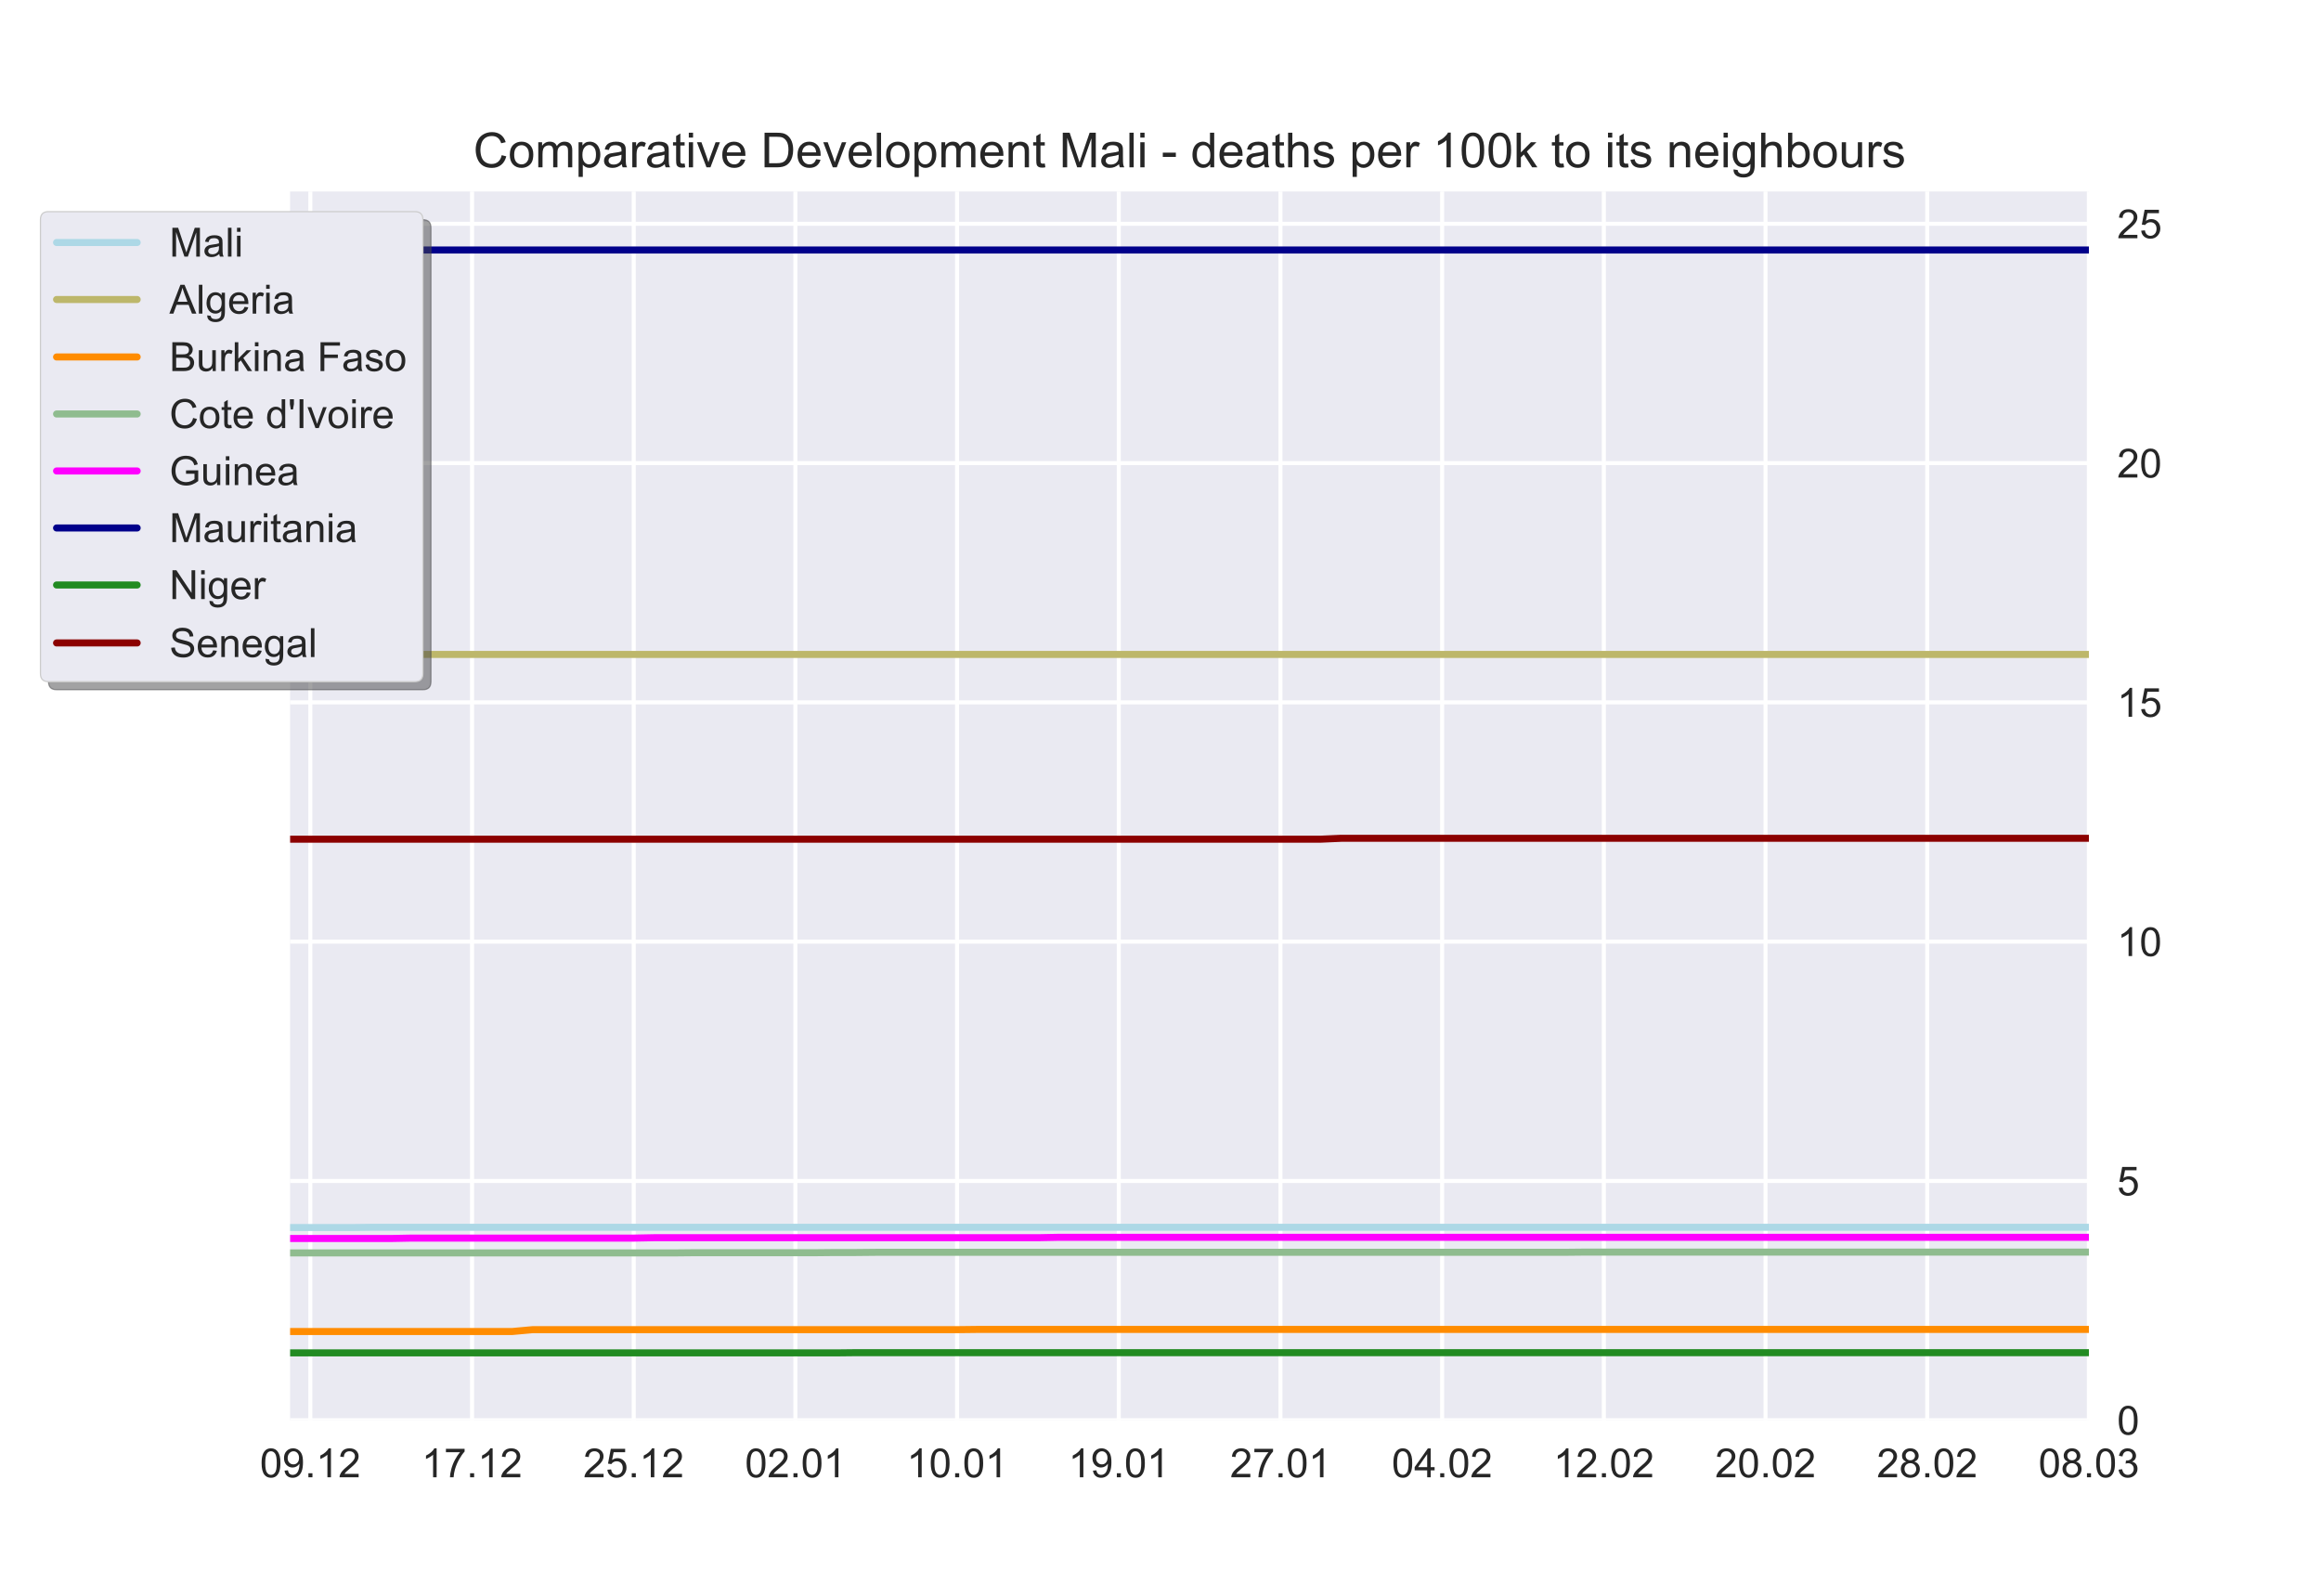 <?xml version="1.0" encoding="utf-8" standalone="no"?>
<!DOCTYPE svg PUBLIC "-//W3C//DTD SVG 1.1//EN"
  "http://www.w3.org/Graphics/SVG/1.1/DTD/svg11.dtd">
<!-- Created with matplotlib (https://matplotlib.org/) -->
<svg height="396pt" version="1.1" viewBox="0 0 576 396" width="576pt" xmlns="http://www.w3.org/2000/svg" xmlns:xlink="http://www.w3.org/1999/xlink">
 <defs>
  <style type="text/css">*{stroke-linecap:butt;stroke-linejoin:round;}</style>
 </defs>
 <g id="figure_1">
  <g id="patch_1">
   <path d="M 0 396 
L 576 396 
L 576 0 
L 0 0 
z
" style="fill:#ffffff;"/>
  </g>
  <g id="axes_1">
   <g id="patch_2">
    <path d="M 72 352.44 
L 518.4 352.44 
L 518.4 47.52 
L 72 47.52 
z
" style="fill:#eaeaf2;"/>
   </g>
   <g id="matplotlib.axis_1">
    <g id="xtick_1">
     <g id="line2d_1">
      <path clip-path="url(#p9806a39ad0)" d="M 77.016 352.44 
L 77.016 47.52 
" style="fill:none;stroke:#ffffff;stroke-linecap:round;"/>
     </g>
     <g id="line2d_2"/>
     <g id="text_1">
      <!-- 09.12 -->
      <g style="fill:#262626;" transform="translate(64.505 366.598)scale(0.1 -0.1)">
       <defs>
        <path d="M 4.156 35.297 
Q 4.156 48 6.766 55.734 
Q 9.375 63.484 14.516 67.672 
Q 19.672 71.875 27.484 71.875 
Q 33.25 71.875 37.594 69.547 
Q 41.938 67.234 44.766 62.859 
Q 47.609 58.5 49.219 52.219 
Q 50.828 45.953 50.828 35.297 
Q 50.828 22.703 48.234 14.969 
Q 45.656 7.234 40.5 3 
Q 35.359 -1.219 27.484 -1.219 
Q 17.141 -1.219 11.234 6.203 
Q 4.156 15.141 4.156 35.297 
z
M 13.188 35.297 
Q 13.188 17.672 17.312 11.828 
Q 21.438 6 27.484 6 
Q 33.547 6 37.672 11.859 
Q 41.797 17.719 41.797 35.297 
Q 41.797 52.984 37.672 58.781 
Q 33.547 64.594 27.391 64.594 
Q 21.344 64.594 17.719 59.469 
Q 13.188 52.938 13.188 35.297 
z
" id="ArialMT-48"/>
        <path d="M 5.469 16.547 
L 13.922 17.328 
Q 14.984 11.375 18.016 8.688 
Q 21.047 6 25.781 6 
Q 29.828 6 32.875 7.859 
Q 35.938 9.719 37.891 12.812 
Q 39.844 15.922 41.156 21.188 
Q 42.484 26.469 42.484 31.938 
Q 42.484 32.516 42.438 33.688 
Q 39.797 29.5 35.234 26.875 
Q 30.672 24.266 25.344 24.266 
Q 16.453 24.266 10.297 30.703 
Q 4.156 37.156 4.156 47.703 
Q 4.156 58.594 10.578 65.234 
Q 17 71.875 26.656 71.875 
Q 33.641 71.875 39.422 68.109 
Q 45.219 64.359 48.219 57.391 
Q 51.219 50.438 51.219 37.25 
Q 51.219 23.531 48.234 15.406 
Q 45.266 7.281 39.375 3.031 
Q 33.5 -1.219 25.594 -1.219 
Q 17.188 -1.219 11.859 3.438 
Q 6.547 8.109 5.469 16.547 
z
M 41.453 48.141 
Q 41.453 55.719 37.422 60.156 
Q 33.406 64.594 27.734 64.594 
Q 21.875 64.594 17.531 59.812 
Q 13.188 55.031 13.188 47.406 
Q 13.188 40.578 17.312 36.297 
Q 21.438 32.031 27.484 32.031 
Q 33.594 32.031 37.516 36.297 
Q 41.453 40.578 41.453 48.141 
z
" id="ArialMT-57"/>
        <path d="M 9.078 0 
L 9.078 10.016 
L 19.094 10.016 
L 19.094 0 
z
" id="ArialMT-46"/>
        <path d="M 37.25 0 
L 28.469 0 
L 28.469 56 
Q 25.297 52.984 20.141 49.953 
Q 14.984 46.922 10.891 45.406 
L 10.891 53.906 
Q 18.266 57.375 23.781 62.297 
Q 29.297 67.234 31.594 71.875 
L 37.25 71.875 
z
" id="ArialMT-49"/>
        <path d="M 50.344 8.453 
L 50.344 0 
L 3.031 0 
Q 2.938 3.172 4.047 6.109 
Q 5.859 10.938 9.828 15.625 
Q 13.812 20.312 21.344 26.469 
Q 33.016 36.031 37.109 41.625 
Q 41.219 47.219 41.219 52.203 
Q 41.219 57.422 37.469 61 
Q 33.734 64.594 27.734 64.594 
Q 21.391 64.594 17.578 60.781 
Q 13.766 56.984 13.719 50.25 
L 4.688 51.172 
Q 5.609 61.281 11.656 66.578 
Q 17.719 71.875 27.938 71.875 
Q 38.234 71.875 44.234 66.156 
Q 50.25 60.453 50.25 52 
Q 50.25 47.703 48.484 43.547 
Q 46.734 39.406 42.656 34.812 
Q 38.578 30.219 29.109 22.219 
Q 21.188 15.578 18.938 13.203 
Q 16.703 10.844 15.234 8.453 
z
" id="ArialMT-50"/>
       </defs>
       <use xlink:href="#ArialMT-48"/>
       <use x="55.615" xlink:href="#ArialMT-57"/>
       <use x="111.23" xlink:href="#ArialMT-46"/>
       <use x="139.014" xlink:href="#ArialMT-49"/>
       <use x="194.629" xlink:href="#ArialMT-50"/>
      </g>
     </g>
    </g>
    <g id="xtick_2">
     <g id="line2d_3">
      <path clip-path="url(#p9806a39ad0)" d="M 117.142 352.44 
L 117.142 47.52 
" style="fill:none;stroke:#ffffff;stroke-linecap:round;"/>
     </g>
     <g id="line2d_4"/>
     <g id="text_2">
      <!-- 17.12 -->
      <g style="fill:#262626;" transform="translate(104.631 366.598)scale(0.1 -0.1)">
       <defs>
        <path d="M 4.734 62.203 
L 4.734 70.656 
L 51.078 70.656 
L 51.078 63.812 
Q 44.234 56.547 37.516 44.484 
Q 30.812 32.422 27.156 19.672 
Q 24.516 10.688 23.781 0 
L 14.75 0 
Q 14.891 8.453 18.062 20.406 
Q 21.234 32.375 27.172 43.484 
Q 33.109 54.594 39.797 62.203 
z
" id="ArialMT-55"/>
       </defs>
       <use xlink:href="#ArialMT-49"/>
       <use x="55.615" xlink:href="#ArialMT-55"/>
       <use x="111.23" xlink:href="#ArialMT-46"/>
       <use x="139.014" xlink:href="#ArialMT-49"/>
       <use x="194.629" xlink:href="#ArialMT-50"/>
      </g>
     </g>
    </g>
    <g id="xtick_3">
     <g id="line2d_5">
      <path clip-path="url(#p9806a39ad0)" d="M 157.267 352.44 
L 157.267 47.52 
" style="fill:none;stroke:#ffffff;stroke-linecap:round;"/>
     </g>
     <g id="line2d_6"/>
     <g id="text_3">
      <!-- 25.12 -->
      <g style="fill:#262626;" transform="translate(144.756 366.598)scale(0.1 -0.1)">
       <defs>
        <path d="M 4.156 18.75 
L 13.375 19.531 
Q 14.406 12.797 18.141 9.391 
Q 21.875 6 27.156 6 
Q 33.5 6 37.891 10.781 
Q 42.281 15.578 42.281 23.484 
Q 42.281 31 38.062 35.344 
Q 33.844 39.703 27 39.703 
Q 22.75 39.703 19.328 37.766 
Q 15.922 35.844 13.969 32.766 
L 5.719 33.844 
L 12.641 70.609 
L 48.25 70.609 
L 48.25 62.203 
L 19.672 62.203 
L 15.828 42.969 
Q 22.266 47.469 29.344 47.469 
Q 38.719 47.469 45.156 40.969 
Q 51.609 34.469 51.609 24.266 
Q 51.609 14.547 45.953 7.469 
Q 39.062 -1.219 27.156 -1.219 
Q 17.391 -1.219 11.203 4.25 
Q 5.031 9.719 4.156 18.75 
z
" id="ArialMT-53"/>
       </defs>
       <use xlink:href="#ArialMT-50"/>
       <use x="55.615" xlink:href="#ArialMT-53"/>
       <use x="111.23" xlink:href="#ArialMT-46"/>
       <use x="139.014" xlink:href="#ArialMT-49"/>
       <use x="194.629" xlink:href="#ArialMT-50"/>
      </g>
     </g>
    </g>
    <g id="xtick_4">
     <g id="line2d_7">
      <path clip-path="url(#p9806a39ad0)" d="M 197.393 352.44 
L 197.393 47.52 
" style="fill:none;stroke:#ffffff;stroke-linecap:round;"/>
     </g>
     <g id="line2d_8"/>
     <g id="text_4">
      <!-- 02.01 -->
      <g style="fill:#262626;" transform="translate(184.882 366.598)scale(0.1 -0.1)">
       <use xlink:href="#ArialMT-48"/>
       <use x="55.615" xlink:href="#ArialMT-50"/>
       <use x="111.23" xlink:href="#ArialMT-46"/>
       <use x="139.014" xlink:href="#ArialMT-48"/>
       <use x="194.629" xlink:href="#ArialMT-49"/>
      </g>
     </g>
    </g>
    <g id="xtick_5">
     <g id="line2d_9">
      <path clip-path="url(#p9806a39ad0)" d="M 237.519 352.44 
L 237.519 47.52 
" style="fill:none;stroke:#ffffff;stroke-linecap:round;"/>
     </g>
     <g id="line2d_10"/>
     <g id="text_5">
      <!-- 10.01 -->
      <g style="fill:#262626;" transform="translate(225.008 366.598)scale(0.1 -0.1)">
       <use xlink:href="#ArialMT-49"/>
       <use x="55.615" xlink:href="#ArialMT-48"/>
       <use x="111.23" xlink:href="#ArialMT-46"/>
       <use x="139.014" xlink:href="#ArialMT-48"/>
       <use x="194.629" xlink:href="#ArialMT-49"/>
      </g>
     </g>
    </g>
    <g id="xtick_6">
     <g id="line2d_11">
      <path clip-path="url(#p9806a39ad0)" d="M 277.645 352.44 
L 277.645 47.52 
" style="fill:none;stroke:#ffffff;stroke-linecap:round;"/>
     </g>
     <g id="line2d_12"/>
     <g id="text_6">
      <!-- 19.01 -->
      <g style="fill:#262626;" transform="translate(265.134 366.598)scale(0.1 -0.1)">
       <use xlink:href="#ArialMT-49"/>
       <use x="55.615" xlink:href="#ArialMT-57"/>
       <use x="111.23" xlink:href="#ArialMT-46"/>
       <use x="139.014" xlink:href="#ArialMT-48"/>
       <use x="194.629" xlink:href="#ArialMT-49"/>
      </g>
     </g>
    </g>
    <g id="xtick_7">
     <g id="line2d_13">
      <path clip-path="url(#p9806a39ad0)" d="M 317.771 352.44 
L 317.771 47.52 
" style="fill:none;stroke:#ffffff;stroke-linecap:round;"/>
     </g>
     <g id="line2d_14"/>
     <g id="text_7">
      <!-- 27.01 -->
      <g style="fill:#262626;" transform="translate(305.26 366.598)scale(0.1 -0.1)">
       <use xlink:href="#ArialMT-50"/>
       <use x="55.615" xlink:href="#ArialMT-55"/>
       <use x="111.23" xlink:href="#ArialMT-46"/>
       <use x="139.014" xlink:href="#ArialMT-48"/>
       <use x="194.629" xlink:href="#ArialMT-49"/>
      </g>
     </g>
    </g>
    <g id="xtick_8">
     <g id="line2d_15">
      <path clip-path="url(#p9806a39ad0)" d="M 357.897 352.44 
L 357.897 47.52 
" style="fill:none;stroke:#ffffff;stroke-linecap:round;"/>
     </g>
     <g id="line2d_16"/>
     <g id="text_8">
      <!-- 04.02 -->
      <g style="fill:#262626;" transform="translate(345.386 366.598)scale(0.1 -0.1)">
       <defs>
        <path d="M 32.328 0 
L 32.328 17.141 
L 1.266 17.141 
L 1.266 25.203 
L 33.938 71.578 
L 41.109 71.578 
L 41.109 25.203 
L 50.781 25.203 
L 50.781 17.141 
L 41.109 17.141 
L 41.109 0 
z
M 32.328 25.203 
L 32.328 57.469 
L 9.906 25.203 
z
" id="ArialMT-52"/>
       </defs>
       <use xlink:href="#ArialMT-48"/>
       <use x="55.615" xlink:href="#ArialMT-52"/>
       <use x="111.23" xlink:href="#ArialMT-46"/>
       <use x="139.014" xlink:href="#ArialMT-48"/>
       <use x="194.629" xlink:href="#ArialMT-50"/>
      </g>
     </g>
    </g>
    <g id="xtick_9">
     <g id="line2d_17">
      <path clip-path="url(#p9806a39ad0)" d="M 398.022 352.44 
L 398.022 47.52 
" style="fill:none;stroke:#ffffff;stroke-linecap:round;"/>
     </g>
     <g id="line2d_18"/>
     <g id="text_9">
      <!-- 12.02 -->
      <g style="fill:#262626;" transform="translate(385.512 366.598)scale(0.1 -0.1)">
       <use xlink:href="#ArialMT-49"/>
       <use x="55.615" xlink:href="#ArialMT-50"/>
       <use x="111.23" xlink:href="#ArialMT-46"/>
       <use x="139.014" xlink:href="#ArialMT-48"/>
       <use x="194.629" xlink:href="#ArialMT-50"/>
      </g>
     </g>
    </g>
    <g id="xtick_10">
     <g id="line2d_19">
      <path clip-path="url(#p9806a39ad0)" d="M 438.148 352.44 
L 438.148 47.52 
" style="fill:none;stroke:#ffffff;stroke-linecap:round;"/>
     </g>
     <g id="line2d_20"/>
     <g id="text_10">
      <!-- 20.02 -->
      <g style="fill:#262626;" transform="translate(425.637 366.598)scale(0.1 -0.1)">
       <use xlink:href="#ArialMT-50"/>
       <use x="55.615" xlink:href="#ArialMT-48"/>
       <use x="111.23" xlink:href="#ArialMT-46"/>
       <use x="139.014" xlink:href="#ArialMT-48"/>
       <use x="194.629" xlink:href="#ArialMT-50"/>
      </g>
     </g>
    </g>
    <g id="xtick_11">
     <g id="line2d_21">
      <path clip-path="url(#p9806a39ad0)" d="M 478.274 352.44 
L 478.274 47.52 
" style="fill:none;stroke:#ffffff;stroke-linecap:round;"/>
     </g>
     <g id="line2d_22"/>
     <g id="text_11">
      <!-- 28.02 -->
      <g style="fill:#262626;" transform="translate(465.763 366.598)scale(0.1 -0.1)">
       <defs>
        <path d="M 17.672 38.812 
Q 12.203 40.828 9.562 44.531 
Q 6.938 48.25 6.938 53.422 
Q 6.938 61.234 12.547 66.547 
Q 18.172 71.875 27.484 71.875 
Q 36.859 71.875 42.578 66.422 
Q 48.297 60.984 48.297 53.172 
Q 48.297 48.188 45.672 44.5 
Q 43.062 40.828 37.75 38.812 
Q 44.344 36.672 47.781 31.875 
Q 51.219 27.094 51.219 20.453 
Q 51.219 11.281 44.719 5.031 
Q 38.234 -1.219 27.641 -1.219 
Q 17.047 -1.219 10.547 5.047 
Q 4.047 11.328 4.047 20.703 
Q 4.047 27.688 7.594 32.391 
Q 11.141 37.109 17.672 38.812 
z
M 15.922 53.719 
Q 15.922 48.641 19.188 45.406 
Q 22.469 42.188 27.688 42.188 
Q 32.766 42.188 36.016 45.375 
Q 39.266 48.578 39.266 53.219 
Q 39.266 58.062 35.906 61.359 
Q 32.562 64.656 27.594 64.656 
Q 22.562 64.656 19.234 61.422 
Q 15.922 58.203 15.922 53.719 
z
M 13.094 20.656 
Q 13.094 16.891 14.875 13.375 
Q 16.656 9.859 20.172 7.922 
Q 23.688 6 27.734 6 
Q 34.031 6 38.125 10.047 
Q 42.234 14.109 42.234 20.359 
Q 42.234 26.703 38.016 30.859 
Q 33.797 35.016 27.438 35.016 
Q 21.234 35.016 17.156 30.906 
Q 13.094 26.812 13.094 20.656 
z
" id="ArialMT-56"/>
       </defs>
       <use xlink:href="#ArialMT-50"/>
       <use x="55.615" xlink:href="#ArialMT-56"/>
       <use x="111.23" xlink:href="#ArialMT-46"/>
       <use x="139.014" xlink:href="#ArialMT-48"/>
       <use x="194.629" xlink:href="#ArialMT-50"/>
      </g>
     </g>
    </g>
    <g id="xtick_12">
     <g id="line2d_23">
      <path clip-path="url(#p9806a39ad0)" d="M 518.4 352.44 
L 518.4 47.52 
" style="fill:none;stroke:#ffffff;stroke-linecap:round;"/>
     </g>
     <g id="line2d_24"/>
     <g id="text_12">
      <!-- 08.03 -->
      <g style="fill:#262626;" transform="translate(505.889 366.598)scale(0.1 -0.1)">
       <defs>
        <path d="M 4.203 18.891 
L 12.984 20.062 
Q 14.5 12.594 18.141 9.297 
Q 21.781 6 27 6 
Q 33.203 6 37.469 10.297 
Q 41.75 14.594 41.75 20.953 
Q 41.75 27 37.797 30.922 
Q 33.844 34.859 27.734 34.859 
Q 25.25 34.859 21.531 33.891 
L 22.516 41.609 
Q 23.391 41.5 23.922 41.5 
Q 29.547 41.5 34.031 44.422 
Q 38.531 47.359 38.531 53.469 
Q 38.531 58.297 35.25 61.469 
Q 31.984 64.656 26.812 64.656 
Q 21.688 64.656 18.266 61.422 
Q 14.844 58.203 13.875 51.766 
L 5.078 53.328 
Q 6.688 62.156 12.391 67.016 
Q 18.109 71.875 26.609 71.875 
Q 32.469 71.875 37.391 69.359 
Q 42.328 66.844 44.938 62.5 
Q 47.562 58.156 47.562 53.266 
Q 47.562 48.641 45.062 44.828 
Q 42.578 41.016 37.703 38.766 
Q 44.047 37.312 47.562 32.688 
Q 51.078 28.078 51.078 21.141 
Q 51.078 11.766 44.234 5.25 
Q 37.406 -1.266 26.953 -1.266 
Q 17.531 -1.266 11.297 4.344 
Q 5.078 9.969 4.203 18.891 
z
" id="ArialMT-51"/>
       </defs>
       <use xlink:href="#ArialMT-48"/>
       <use x="55.615" xlink:href="#ArialMT-56"/>
       <use x="111.23" xlink:href="#ArialMT-46"/>
       <use x="139.014" xlink:href="#ArialMT-48"/>
       <use x="194.629" xlink:href="#ArialMT-51"/>
      </g>
     </g>
    </g>
   </g>
   <g id="matplotlib.axis_2">
    <g id="ytick_1">
     <g id="line2d_25">
      <path clip-path="url(#p9806a39ad0)" d="M 72 352.44 
L 518.4 352.44 
" style="fill:none;stroke:#ffffff;stroke-linecap:round;"/>
     </g>
     <g id="line2d_26"/>
     <g id="text_13">
      <!-- 0 -->
      <g style="fill:#262626;" transform="translate(525.4 356.019)scale(0.1 -0.1)">
       <use xlink:href="#ArialMT-48"/>
      </g>
     </g>
    </g>
    <g id="ytick_2">
     <g id="line2d_27">
      <path clip-path="url(#p9806a39ad0)" d="M 72 293.059 
L 518.4 293.059 
" style="fill:none;stroke:#ffffff;stroke-linecap:round;"/>
     </g>
     <g id="line2d_28"/>
     <g id="text_14">
      <!-- 5 -->
      <g style="fill:#262626;" transform="translate(525.4 296.638)scale(0.1 -0.1)">
       <use xlink:href="#ArialMT-53"/>
      </g>
     </g>
    </g>
    <g id="ytick_3">
     <g id="line2d_29">
      <path clip-path="url(#p9806a39ad0)" d="M 72 233.679 
L 518.4 233.679 
" style="fill:none;stroke:#ffffff;stroke-linecap:round;"/>
     </g>
     <g id="line2d_30"/>
     <g id="text_15">
      <!-- 10 -->
      <g style="fill:#262626;" transform="translate(525.4 237.258)scale(0.1 -0.1)">
       <use xlink:href="#ArialMT-49"/>
       <use x="55.615" xlink:href="#ArialMT-48"/>
      </g>
     </g>
    </g>
    <g id="ytick_4">
     <g id="line2d_31">
      <path clip-path="url(#p9806a39ad0)" d="M 72 174.298 
L 518.4 174.298 
" style="fill:none;stroke:#ffffff;stroke-linecap:round;"/>
     </g>
     <g id="line2d_32"/>
     <g id="text_16">
      <!-- 15 -->
      <g style="fill:#262626;" transform="translate(525.4 177.877)scale(0.1 -0.1)">
       <use xlink:href="#ArialMT-49"/>
       <use x="55.615" xlink:href="#ArialMT-53"/>
      </g>
     </g>
    </g>
    <g id="ytick_5">
     <g id="line2d_33">
      <path clip-path="url(#p9806a39ad0)" d="M 72 114.918 
L 518.4 114.918 
" style="fill:none;stroke:#ffffff;stroke-linecap:round;"/>
     </g>
     <g id="line2d_34"/>
     <g id="text_17">
      <!-- 20 -->
      <g style="fill:#262626;" transform="translate(525.4 118.497)scale(0.1 -0.1)">
       <use xlink:href="#ArialMT-50"/>
       <use x="55.615" xlink:href="#ArialMT-48"/>
      </g>
     </g>
    </g>
    <g id="ytick_6">
     <g id="line2d_35">
      <path clip-path="url(#p9806a39ad0)" d="M 72 55.537 
L 518.4 55.537 
" style="fill:none;stroke:#ffffff;stroke-linecap:round;"/>
     </g>
     <g id="line2d_36"/>
     <g id="text_18">
      <!-- 25 -->
      <g style="fill:#262626;" transform="translate(525.4 59.116)scale(0.1 -0.1)">
       <use xlink:href="#ArialMT-50"/>
       <use x="55.615" xlink:href="#ArialMT-53"/>
      </g>
     </g>
    </g>
   </g>
   <g id="line2d_37">
    <path clip-path="url(#p9806a39ad0)" d="M 72 304.626 
L 77.016 304.626 
L 82.031 304.626 
L 87.047 304.626 
L 92.063 304.562 
L 97.079 304.562 
L 102.094 304.562 
L 107.11 304.562 
L 112.126 304.562 
L 117.142 304.562 
L 122.157 304.562 
L 127.173 304.562 
L 132.189 304.562 
L 137.204 304.562 
L 142.22 304.562 
L 147.236 304.562 
L 152.252 304.562 
L 157.267 304.562 
L 162.283 304.562 
L 167.299 304.562 
L 172.315 304.562 
L 177.33 304.562 
L 182.346 304.562 
L 187.362 304.562 
L 192.378 304.562 
L 197.393 304.562 
L 202.409 304.562 
L 207.425 304.562 
L 212.44 304.562 
L 217.456 304.562 
L 222.472 304.562 
L 227.488 304.562 
L 232.503 304.562 
L 237.519 304.562 
L 242.535 304.562 
L 247.551 304.562 
L 252.566 304.562 
L 257.582 304.562 
L 262.598 304.562 
L 267.613 304.562 
L 272.629 304.562 
L 277.645 304.562 
L 282.661 304.562 
L 287.676 304.562 
L 292.692 304.562 
L 297.708 304.562 
L 302.724 304.562 
L 307.739 304.562 
L 312.755 304.562 
L 317.771 304.562 
L 322.787 304.562 
L 327.802 304.562 
L 332.818 304.562 
L 337.834 304.562 
L 342.849 304.562 
L 347.865 304.562 
L 352.881 304.562 
L 357.897 304.562 
L 362.912 304.562 
L 367.928 304.562 
L 372.944 304.562 
L 377.96 304.562 
L 382.975 304.562 
L 387.991 304.562 
L 393.007 304.562 
L 398.022 304.562 
L 403.038 304.562 
L 408.054 304.562 
L 413.07 304.562 
L 418.085 304.562 
L 423.101 304.562 
L 428.117 304.562 
L 433.133 304.562 
L 438.148 304.562 
L 443.164 304.562 
L 448.18 304.562 
L 453.196 304.562 
L 458.211 304.562 
L 463.227 304.562 
L 468.243 304.562 
L 473.258 304.562 
L 478.274 304.562 
L 483.29 304.562 
L 488.306 304.562 
L 493.321 304.562 
L 498.337 304.562 
L 503.353 304.562 
L 508.369 304.562 
L 513.384 304.562 
L 518.4 304.562 
" style="fill:none;stroke:#add8e6;stroke-linecap:round;stroke-width:1.75;"/>
   </g>
   <g id="line2d_38">
    <path clip-path="url(#p9806a39ad0)" d="M 72 162.395 
L 77.016 162.395 
L 82.031 162.395 
L 87.047 162.395 
L 92.063 162.395 
L 97.079 162.395 
L 102.094 162.395 
L 107.11 162.395 
L 112.126 162.395 
L 117.142 162.395 
L 122.157 162.395 
L 127.173 162.395 
L 132.189 162.395 
L 137.204 162.395 
L 142.22 162.395 
L 147.236 162.395 
L 152.252 162.395 
L 157.267 162.395 
L 162.283 162.395 
L 167.299 162.395 
L 172.315 162.395 
L 177.33 162.395 
L 182.346 162.395 
L 187.362 162.395 
L 192.378 162.395 
L 197.393 162.395 
L 202.409 162.395 
L 207.425 162.395 
L 212.44 162.395 
L 217.456 162.395 
L 222.472 162.395 
L 227.488 162.395 
L 232.503 162.395 
L 237.519 162.395 
L 242.535 162.395 
L 247.551 162.395 
L 252.566 162.395 
L 257.582 162.395 
L 262.598 162.395 
L 267.613 162.395 
L 272.629 162.395 
L 277.645 162.395 
L 282.661 162.395 
L 287.676 162.395 
L 292.692 162.395 
L 297.708 162.395 
L 302.724 162.395 
L 307.739 162.395 
L 312.755 162.395 
L 317.771 162.395 
L 322.787 162.395 
L 327.802 162.395 
L 332.818 162.395 
L 337.834 162.395 
L 342.849 162.395 
L 347.865 162.395 
L 352.881 162.395 
L 357.897 162.395 
L 362.912 162.395 
L 367.928 162.395 
L 372.944 162.395 
L 377.96 162.395 
L 382.975 162.395 
L 387.991 162.395 
L 393.007 162.395 
L 398.022 162.395 
L 403.038 162.395 
L 408.054 162.395 
L 413.07 162.395 
L 418.085 162.395 
L 423.101 162.395 
L 428.117 162.395 
L 433.133 162.395 
L 438.148 162.395 
L 443.164 162.395 
L 448.18 162.395 
L 453.196 162.395 
L 458.211 162.395 
L 463.227 162.395 
L 468.243 162.395 
L 473.258 162.395 
L 478.274 162.395 
L 483.29 162.395 
L 488.306 162.395 
L 493.321 162.395 
L 498.337 162.395 
L 503.353 162.395 
L 508.369 162.395 
L 513.384 162.395 
L 518.4 162.395 
" style="fill:none;stroke:#bdb76b;stroke-linecap:round;stroke-width:1.75;"/>
   </g>
   <g id="line2d_39">
    <path clip-path="url(#p9806a39ad0)" d="M 72 330.418 
L 77.016 330.418 
L 82.031 330.418 
L 87.047 330.418 
L 92.063 330.418 
L 97.079 330.418 
L 102.094 330.418 
L 107.11 330.418 
L 112.126 330.418 
L 117.142 330.418 
L 122.157 330.418 
L 127.173 330.418 
L 132.189 329.963 
L 137.204 329.963 
L 142.22 329.963 
L 147.236 329.963 
L 152.252 329.963 
L 157.267 329.963 
L 162.283 329.963 
L 167.299 329.963 
L 172.315 329.963 
L 177.33 329.963 
L 182.346 329.963 
L 187.362 329.963 
L 192.378 329.963 
L 197.393 329.963 
L 202.409 329.963 
L 207.425 329.963 
L 212.44 329.963 
L 217.456 329.963 
L 222.472 329.963 
L 227.488 329.963 
L 232.503 329.963 
L 237.519 329.963 
L 242.535 329.906 
L 247.551 329.906 
L 252.566 329.906 
L 257.582 329.906 
L 262.598 329.906 
L 267.613 329.906 
L 272.629 329.906 
L 277.645 329.906 
L 282.661 329.906 
L 287.676 329.906 
L 292.692 329.906 
L 297.708 329.906 
L 302.724 329.906 
L 307.739 329.906 
L 312.755 329.906 
L 317.771 329.906 
L 322.787 329.906 
L 327.802 329.906 
L 332.818 329.906 
L 337.834 329.906 
L 342.849 329.906 
L 347.865 329.906 
L 352.881 329.906 
L 357.897 329.906 
L 362.912 329.906 
L 367.928 329.906 
L 372.944 329.906 
L 377.96 329.906 
L 382.975 329.906 
L 387.991 329.906 
L 393.007 329.906 
L 398.022 329.906 
L 403.038 329.906 
L 408.054 329.906 
L 413.07 329.906 
L 418.085 329.906 
L 423.101 329.906 
L 428.117 329.906 
L 433.133 329.906 
L 438.148 329.906 
L 443.164 329.906 
L 448.18 329.906 
L 453.196 329.906 
L 458.211 329.906 
L 463.227 329.906 
L 468.243 329.906 
L 473.258 329.906 
L 478.274 329.906 
L 483.29 329.906 
L 488.306 329.906 
L 493.321 329.906 
L 498.337 329.906 
L 503.353 329.906 
L 508.369 329.906 
L 513.384 329.906 
L 518.4 329.906 
" style="fill:none;stroke:#ff8c00;stroke-linecap:round;stroke-width:1.75;"/>
   </g>
   <g id="line2d_40">
    <path clip-path="url(#p9806a39ad0)" d="M 72 310.919 
L 77.016 310.919 
L 82.031 310.919 
L 87.047 310.919 
L 92.063 310.919 
L 97.079 310.919 
L 102.094 310.919 
L 107.11 310.919 
L 112.126 310.919 
L 117.142 310.919 
L 122.157 310.919 
L 127.173 310.919 
L 132.189 310.919 
L 137.204 310.919 
L 142.22 310.919 
L 147.236 310.919 
L 152.252 310.919 
L 157.267 310.919 
L 162.283 310.919 
L 167.299 310.919 
L 172.315 310.869 
L 177.33 310.869 
L 182.346 310.869 
L 187.362 310.869 
L 192.378 310.869 
L 197.393 310.869 
L 202.409 310.869 
L 207.425 310.819 
L 212.44 310.819 
L 217.456 310.769 
L 222.472 310.769 
L 227.488 310.769 
L 232.503 310.769 
L 237.519 310.769 
L 242.535 310.769 
L 247.551 310.769 
L 252.566 310.769 
L 257.582 310.769 
L 262.598 310.769 
L 267.613 310.769 
L 272.629 310.769 
L 277.645 310.769 
L 282.661 310.769 
L 287.676 310.769 
L 292.692 310.769 
L 297.708 310.769 
L 302.724 310.769 
L 307.739 310.769 
L 312.755 310.769 
L 317.771 310.769 
L 322.787 310.769 
L 327.802 310.769 
L 332.818 310.769 
L 337.834 310.769 
L 342.849 310.769 
L 347.865 310.769 
L 352.881 310.769 
L 357.897 310.769 
L 362.912 310.769 
L 367.928 310.769 
L 372.944 310.769 
L 377.96 310.769 
L 382.975 310.769 
L 387.991 310.769 
L 393.007 310.719 
L 398.022 310.719 
L 403.038 310.719 
L 408.054 310.719 
L 413.07 310.719 
L 418.085 310.719 
L 423.101 310.719 
L 428.117 310.719 
L 433.133 310.719 
L 438.148 310.719 
L 443.164 310.719 
L 448.18 310.719 
L 453.196 310.719 
L 458.211 310.719 
L 463.227 310.719 
L 468.243 310.719 
L 473.258 310.719 
L 478.274 310.719 
L 483.29 310.719 
L 488.306 310.719 
L 493.321 310.719 
L 498.337 310.719 
L 503.353 310.719 
L 508.369 310.719 
L 513.384 310.719 
L 518.4 310.719 
" style="fill:none;stroke:#8fbc8f;stroke-linecap:round;stroke-width:1.75;"/>
   </g>
   <g id="line2d_41">
    <path clip-path="url(#p9806a39ad0)" d="M 72 307.34 
L 77.016 307.34 
L 82.031 307.34 
L 87.047 307.34 
L 92.063 307.34 
L 97.079 307.34 
L 102.094 307.243 
L 107.11 307.243 
L 112.126 307.243 
L 117.142 307.243 
L 122.157 307.243 
L 127.173 307.243 
L 132.189 307.243 
L 137.204 307.243 
L 142.22 307.243 
L 147.236 307.243 
L 152.252 307.243 
L 157.267 307.243 
L 162.283 307.145 
L 167.299 307.145 
L 172.315 307.145 
L 177.33 307.145 
L 182.346 307.145 
L 187.362 307.145 
L 192.378 307.145 
L 197.393 307.145 
L 202.409 307.145 
L 207.425 307.145 
L 212.44 307.145 
L 217.456 307.145 
L 222.472 307.145 
L 227.488 307.145 
L 232.503 307.145 
L 237.519 307.145 
L 242.535 307.145 
L 247.551 307.145 
L 252.566 307.145 
L 257.582 307.145 
L 262.598 307.048 
L 267.613 307.048 
L 272.629 307.048 
L 277.645 307.048 
L 282.661 307.048 
L 287.676 307.048 
L 292.692 307.048 
L 297.708 307.048 
L 302.724 307.048 
L 307.739 307.048 
L 312.755 307.048 
L 317.771 307.048 
L 322.787 307.048 
L 327.802 307.048 
L 332.818 307.048 
L 337.834 307.048 
L 342.849 307.048 
L 347.865 307.048 
L 352.881 307.048 
L 357.897 307.048 
L 362.912 307.048 
L 367.928 307.048 
L 372.944 307.048 
L 377.96 307.048 
L 382.975 307.048 
L 387.991 307.048 
L 393.007 307.048 
L 398.022 307.048 
L 403.038 307.048 
L 408.054 307.048 
L 413.07 307.048 
L 418.085 307.048 
L 423.101 307.048 
L 428.117 307.048 
L 433.133 307.048 
L 438.148 307.048 
L 443.164 307.048 
L 448.18 307.048 
L 453.196 307.048 
L 458.211 307.048 
L 463.227 307.048 
L 468.243 307.048 
L 473.258 307.048 
L 478.274 307.048 
L 483.29 307.048 
L 488.306 307.048 
L 493.321 307.048 
L 498.337 307.048 
L 503.353 307.048 
L 508.369 307.048 
L 513.384 307.048 
L 518.4 307.048 
" style="fill:none;stroke:#ff00ff;stroke-linecap:round;stroke-width:1.75;"/>
   </g>
   <g id="line2d_42">
    <path clip-path="url(#p9806a39ad0)" d="M 72 62.04 
L 77.016 62.04 
L 82.031 62.04 
L 87.047 62.04 
L 92.063 62.04 
L 97.079 62.04 
L 102.094 62.04 
L 107.11 62.04 
L 112.126 62.04 
L 117.142 62.04 
L 122.157 62.04 
L 127.173 62.04 
L 132.189 62.04 
L 137.204 62.04 
L 142.22 62.04 
L 147.236 62.04 
L 152.252 62.04 
L 157.267 62.04 
L 162.283 62.04 
L 167.299 62.04 
L 172.315 62.04 
L 177.33 62.04 
L 182.346 62.04 
L 187.362 62.04 
L 192.378 62.04 
L 197.393 62.04 
L 202.409 62.04 
L 207.425 62.04 
L 212.44 62.04 
L 217.456 62.04 
L 222.472 62.04 
L 227.488 62.04 
L 232.503 62.04 
L 237.519 62.04 
L 242.535 62.04 
L 247.551 62.04 
L 252.566 62.04 
L 257.582 62.04 
L 262.598 62.04 
L 267.613 62.04 
L 272.629 62.04 
L 277.645 62.04 
L 282.661 62.04 
L 287.676 62.04 
L 292.692 62.04 
L 297.708 62.04 
L 302.724 62.04 
L 307.739 62.04 
L 312.755 62.04 
L 317.771 62.04 
L 322.787 62.04 
L 327.802 62.04 
L 332.818 62.04 
L 337.834 62.04 
L 342.849 62.04 
L 347.865 62.04 
L 352.881 62.04 
L 357.897 62.04 
L 362.912 62.04 
L 367.928 62.04 
L 372.944 62.04 
L 377.96 62.04 
L 382.975 62.04 
L 387.991 62.04 
L 393.007 62.04 
L 398.022 62.04 
L 403.038 62.04 
L 408.054 62.04 
L 413.07 62.04 
L 418.085 62.04 
L 423.101 62.04 
L 428.117 62.04 
L 433.133 62.04 
L 438.148 62.04 
L 443.164 62.04 
L 448.18 62.04 
L 453.196 62.04 
L 458.211 62.04 
L 463.227 62.04 
L 468.243 62.04 
L 473.258 62.04 
L 478.274 62.04 
L 483.29 62.04 
L 488.306 62.04 
L 493.321 62.04 
L 498.337 62.04 
L 503.353 62.04 
L 508.369 62.04 
L 513.384 62.04 
L 518.4 62.04 
" style="fill:none;stroke:#00008b;stroke-linecap:round;stroke-width:1.75;"/>
   </g>
   <g id="line2d_43">
    <path clip-path="url(#p9806a39ad0)" d="M 72 335.729 
L 77.016 335.729 
L 82.031 335.729 
L 87.047 335.729 
L 92.063 335.729 
L 97.079 335.729 
L 102.094 335.729 
L 107.11 335.729 
L 112.126 335.729 
L 117.142 335.729 
L 122.157 335.729 
L 127.173 335.729 
L 132.189 335.729 
L 137.204 335.729 
L 142.22 335.729 
L 147.236 335.729 
L 152.252 335.729 
L 157.267 335.729 
L 162.283 335.729 
L 167.299 335.729 
L 172.315 335.729 
L 177.33 335.729 
L 182.346 335.729 
L 187.362 335.729 
L 192.378 335.729 
L 197.393 335.729 
L 202.409 335.729 
L 207.425 335.729 
L 212.44 335.675 
L 217.456 335.675 
L 222.472 335.675 
L 227.488 335.675 
L 232.503 335.675 
L 237.519 335.675 
L 242.535 335.675 
L 247.551 335.675 
L 252.566 335.675 
L 257.582 335.675 
L 262.598 335.675 
L 267.613 335.675 
L 272.629 335.675 
L 277.645 335.675 
L 282.661 335.675 
L 287.676 335.675 
L 292.692 335.675 
L 297.708 335.675 
L 302.724 335.675 
L 307.739 335.675 
L 312.755 335.675 
L 317.771 335.675 
L 322.787 335.675 
L 327.802 335.675 
L 332.818 335.675 
L 337.834 335.675 
L 342.849 335.675 
L 347.865 335.675 
L 352.881 335.675 
L 357.897 335.675 
L 362.912 335.675 
L 367.928 335.675 
L 372.944 335.675 
L 377.96 335.675 
L 382.975 335.675 
L 387.991 335.675 
L 393.007 335.675 
L 398.022 335.675 
L 403.038 335.675 
L 408.054 335.675 
L 413.07 335.675 
L 418.085 335.675 
L 423.101 335.675 
L 428.117 335.675 
L 433.133 335.675 
L 438.148 335.675 
L 443.164 335.675 
L 448.18 335.675 
L 453.196 335.675 
L 458.211 335.675 
L 463.227 335.675 
L 468.243 335.675 
L 473.258 335.675 
L 478.274 335.675 
L 483.29 335.675 
L 488.306 335.675 
L 493.321 335.675 
L 498.337 335.675 
L 503.353 335.675 
L 508.369 335.675 
L 513.384 335.675 
L 518.4 335.675 
" style="fill:none;stroke:#228b22;stroke-linecap:round;stroke-width:1.75;"/>
   </g>
   <g id="line2d_44">
    <path clip-path="url(#p9806a39ad0)" d="M 72 208.248 
L 77.016 208.248 
L 82.031 208.248 
L 87.047 208.248 
L 92.063 208.248 
L 97.079 208.248 
L 102.094 208.248 
L 107.11 208.248 
L 112.126 208.248 
L 117.142 208.248 
L 122.157 208.248 
L 127.173 208.248 
L 132.189 208.248 
L 137.204 208.248 
L 142.22 208.248 
L 147.236 208.248 
L 152.252 208.248 
L 157.267 208.248 
L 162.283 208.248 
L 167.299 208.248 
L 172.315 208.248 
L 177.33 208.248 
L 182.346 208.248 
L 187.362 208.248 
L 192.378 208.248 
L 197.393 208.248 
L 202.409 208.248 
L 207.425 208.248 
L 212.44 208.248 
L 217.456 208.248 
L 222.472 208.248 
L 227.488 208.248 
L 232.503 208.248 
L 237.519 208.248 
L 242.535 208.248 
L 247.551 208.248 
L 252.566 208.248 
L 257.582 208.248 
L 262.598 208.248 
L 267.613 208.248 
L 272.629 208.248 
L 277.645 208.248 
L 282.661 208.248 
L 287.676 208.248 
L 292.692 208.248 
L 297.708 208.248 
L 302.724 208.248 
L 307.739 208.248 
L 312.755 208.248 
L 317.771 208.248 
L 322.787 208.248 
L 327.802 208.248 
L 332.818 208.028 
L 337.834 208.028 
L 342.849 208.028 
L 347.865 208.028 
L 352.881 208.028 
L 357.897 208.028 
L 362.912 208.028 
L 367.928 208.028 
L 372.944 208.028 
L 377.96 208.028 
L 382.975 208.028 
L 387.991 208.028 
L 393.007 208.028 
L 398.022 208.028 
L 403.038 208.028 
L 408.054 208.028 
L 413.07 208.028 
L 418.085 208.028 
L 423.101 208.028 
L 428.117 208.028 
L 433.133 208.028 
L 438.148 208.028 
L 443.164 208.028 
L 448.18 208.028 
L 453.196 208.028 
L 458.211 208.028 
L 463.227 208.028 
L 468.243 208.028 
L 473.258 208.028 
L 478.274 208.028 
L 483.29 208.028 
L 488.306 208.028 
L 493.321 208.028 
L 498.337 208.028 
L 503.353 208.028 
L 508.369 208.028 
L 513.384 208.028 
L 518.4 208.028 
" style="fill:none;stroke:#8b0000;stroke-linecap:round;stroke-width:1.75;"/>
   </g>
   <g id="patch_3">
    <path d="M 72 352.44 
L 72 47.52 
" style="fill:none;"/>
   </g>
   <g id="patch_4">
    <path d="M 518.4 352.44 
L 518.4 47.52 
" style="fill:none;"/>
   </g>
   <g id="patch_5">
    <path d="M 72 352.44 
L 518.4 352.44 
" style="fill:none;"/>
   </g>
   <g id="patch_6">
    <path d="M 72 47.52 
L 518.4 47.52 
" style="fill:none;"/>
   </g>
   <g id="text_19">
    <!-- Comparative Development Mali - deaths per 100k to its neighbours -->
    <g style="fill:#262626;" transform="translate(117.454 41.52)scale(0.12 -0.12)">
     <defs>
      <path d="M 58.797 25.094 
L 68.266 22.703 
Q 65.281 11.031 57.547 4.906 
Q 49.812 -1.219 38.625 -1.219 
Q 27.047 -1.219 19.797 3.484 
Q 12.547 8.203 8.766 17.141 
Q 4.984 26.078 4.984 36.328 
Q 4.984 47.516 9.25 55.828 
Q 13.531 64.156 21.406 68.469 
Q 29.297 72.797 38.766 72.797 
Q 49.516 72.797 56.828 67.328 
Q 64.156 61.859 67.047 51.953 
L 57.719 49.75 
Q 55.219 57.562 50.484 61.125 
Q 45.75 64.703 38.578 64.703 
Q 30.328 64.703 24.781 60.734 
Q 19.234 56.781 16.984 50.109 
Q 14.75 43.453 14.75 36.375 
Q 14.75 27.25 17.406 20.438 
Q 20.062 13.625 25.672 10.25 
Q 31.297 6.891 37.844 6.891 
Q 45.797 6.891 51.312 11.469 
Q 56.844 16.062 58.797 25.094 
z
" id="ArialMT-67"/>
      <path d="M 3.328 25.922 
Q 3.328 40.328 11.328 47.266 
Q 18.016 53.031 27.641 53.031 
Q 38.328 53.031 45.109 46.016 
Q 51.906 39.016 51.906 26.656 
Q 51.906 16.656 48.906 10.906 
Q 45.906 5.172 40.156 2 
Q 34.422 -1.172 27.641 -1.172 
Q 16.75 -1.172 10.031 5.812 
Q 3.328 12.797 3.328 25.922 
z
M 12.359 25.922 
Q 12.359 15.969 16.703 11.016 
Q 21.047 6.062 27.641 6.062 
Q 34.188 6.062 38.531 11.031 
Q 42.875 16.016 42.875 26.219 
Q 42.875 35.844 38.5 40.797 
Q 34.125 45.75 27.641 45.75 
Q 21.047 45.75 16.703 40.812 
Q 12.359 35.891 12.359 25.922 
z
" id="ArialMT-111"/>
      <path d="M 6.594 0 
L 6.594 51.859 
L 14.453 51.859 
L 14.453 44.578 
Q 16.891 48.391 20.938 50.703 
Q 25 53.031 30.172 53.031 
Q 35.938 53.031 39.625 50.641 
Q 43.312 48.25 44.828 43.953 
Q 50.984 53.031 60.844 53.031 
Q 68.562 53.031 72.703 48.75 
Q 76.859 44.484 76.859 35.594 
L 76.859 0 
L 68.109 0 
L 68.109 32.672 
Q 68.109 37.938 67.25 40.25 
Q 66.406 42.578 64.156 43.984 
Q 61.922 45.406 58.891 45.406 
Q 53.422 45.406 49.797 41.766 
Q 46.188 38.141 46.188 30.125 
L 46.188 0 
L 37.406 0 
L 37.406 33.688 
Q 37.406 39.547 35.25 42.469 
Q 33.109 45.406 28.219 45.406 
Q 24.516 45.406 21.359 43.453 
Q 18.219 41.5 16.797 37.734 
Q 15.375 33.984 15.375 26.906 
L 15.375 0 
z
" id="ArialMT-109"/>
      <path d="M 6.594 -19.875 
L 6.594 51.859 
L 14.594 51.859 
L 14.594 45.125 
Q 17.438 49.078 21 51.047 
Q 24.562 53.031 29.641 53.031 
Q 36.281 53.031 41.359 49.609 
Q 46.438 46.188 49.016 39.953 
Q 51.609 33.734 51.609 26.312 
Q 51.609 18.359 48.75 11.984 
Q 45.906 5.609 40.453 2.219 
Q 35.016 -1.172 29 -1.172 
Q 24.609 -1.172 21.109 0.688 
Q 17.625 2.547 15.375 5.375 
L 15.375 -19.875 
z
M 14.547 25.641 
Q 14.547 15.625 18.594 10.844 
Q 22.656 6.062 28.422 6.062 
Q 34.281 6.062 38.453 11.016 
Q 42.625 15.969 42.625 26.375 
Q 42.625 36.281 38.547 41.203 
Q 34.469 46.141 28.812 46.141 
Q 23.188 46.141 18.859 40.891 
Q 14.547 35.641 14.547 25.641 
z
" id="ArialMT-112"/>
      <path d="M 40.438 6.391 
Q 35.547 2.25 31.031 0.531 
Q 26.516 -1.172 21.344 -1.172 
Q 12.797 -1.172 8.203 3 
Q 3.609 7.172 3.609 13.672 
Q 3.609 17.484 5.344 20.625 
Q 7.078 23.781 9.891 25.688 
Q 12.703 27.594 16.219 28.562 
Q 18.797 29.25 24.031 29.891 
Q 34.672 31.156 39.703 32.906 
Q 39.75 34.719 39.75 35.203 
Q 39.75 40.578 37.25 42.781 
Q 33.891 45.75 27.25 45.75 
Q 21.047 45.75 18.094 43.578 
Q 15.141 41.406 13.719 35.891 
L 5.125 37.062 
Q 6.297 42.578 8.984 45.969 
Q 11.672 49.359 16.75 51.188 
Q 21.828 53.031 28.516 53.031 
Q 35.156 53.031 39.297 51.469 
Q 43.453 49.906 45.406 47.531 
Q 47.359 45.172 48.141 41.547 
Q 48.578 39.312 48.578 33.453 
L 48.578 21.734 
Q 48.578 9.469 49.141 6.219 
Q 49.703 2.984 51.375 0 
L 42.188 0 
Q 40.828 2.734 40.438 6.391 
z
M 39.703 26.031 
Q 34.906 24.078 25.344 22.703 
Q 19.922 21.922 17.672 20.938 
Q 15.438 19.969 14.203 18.094 
Q 12.984 16.219 12.984 13.922 
Q 12.984 10.406 15.641 8.062 
Q 18.312 5.719 23.438 5.719 
Q 28.516 5.719 32.469 7.938 
Q 36.422 10.156 38.281 14.016 
Q 39.703 17 39.703 22.797 
z
" id="ArialMT-97"/>
      <path d="M 6.5 0 
L 6.5 51.859 
L 14.406 51.859 
L 14.406 44 
Q 17.438 49.516 20 51.266 
Q 22.562 53.031 25.641 53.031 
Q 30.078 53.031 34.672 50.203 
L 31.641 42.047 
Q 28.422 43.953 25.203 43.953 
Q 22.312 43.953 20.016 42.219 
Q 17.719 40.484 16.75 37.406 
Q 15.281 32.719 15.281 27.156 
L 15.281 0 
z
" id="ArialMT-114"/>
      <path d="M 25.781 7.859 
L 27.047 0.094 
Q 23.344 -0.688 20.406 -0.688 
Q 15.625 -0.688 12.984 0.828 
Q 10.359 2.344 9.281 4.812 
Q 8.203 7.281 8.203 15.188 
L 8.203 45.016 
L 1.766 45.016 
L 1.766 51.859 
L 8.203 51.859 
L 8.203 64.703 
L 16.938 69.969 
L 16.938 51.859 
L 25.781 51.859 
L 25.781 45.016 
L 16.938 45.016 
L 16.938 14.703 
Q 16.938 10.938 17.406 9.859 
Q 17.875 8.797 18.922 8.156 
Q 19.969 7.516 21.922 7.516 
Q 23.391 7.516 25.781 7.859 
z
" id="ArialMT-116"/>
      <path d="M 6.641 61.469 
L 6.641 71.578 
L 15.438 71.578 
L 15.438 61.469 
z
M 6.641 0 
L 6.641 51.859 
L 15.438 51.859 
L 15.438 0 
z
" id="ArialMT-105"/>
      <path d="M 21 0 
L 1.266 51.859 
L 10.547 51.859 
L 21.688 20.797 
Q 23.484 15.766 25 10.359 
Q 26.172 14.453 28.266 20.219 
L 39.797 51.859 
L 48.828 51.859 
L 29.203 0 
z
" id="ArialMT-118"/>
      <path d="M 42.094 16.703 
L 51.172 15.578 
Q 49.031 7.625 43.219 3.219 
Q 37.406 -1.172 28.375 -1.172 
Q 17 -1.172 10.328 5.828 
Q 3.656 12.844 3.656 25.484 
Q 3.656 38.578 10.391 45.797 
Q 17.141 53.031 27.875 53.031 
Q 38.281 53.031 44.875 45.953 
Q 51.469 38.875 51.469 26.031 
Q 51.469 25.25 51.422 23.688 
L 12.75 23.688 
Q 13.234 15.141 17.578 10.594 
Q 21.922 6.062 28.422 6.062 
Q 33.25 6.062 36.672 8.594 
Q 40.094 11.141 42.094 16.703 
z
M 13.234 30.906 
L 42.188 30.906 
Q 41.609 37.453 38.875 40.719 
Q 34.672 45.797 27.984 45.797 
Q 21.922 45.797 17.797 41.75 
Q 13.672 37.703 13.234 30.906 
z
" id="ArialMT-101"/>
      <path id="ArialMT-32"/>
      <path d="M 7.719 0 
L 7.719 71.578 
L 32.375 71.578 
Q 40.719 71.578 45.125 70.562 
Q 51.266 69.141 55.609 65.438 
Q 61.281 60.641 64.078 53.188 
Q 66.891 45.75 66.891 36.188 
Q 66.891 28.031 64.984 21.734 
Q 63.094 15.438 60.109 11.297 
Q 57.125 7.172 53.578 4.797 
Q 50.047 2.438 45.047 1.219 
Q 40.047 0 33.547 0 
z
M 17.188 8.453 
L 32.469 8.453 
Q 39.547 8.453 43.578 9.766 
Q 47.609 11.078 50 13.484 
Q 53.375 16.844 55.25 22.531 
Q 57.125 28.219 57.125 36.328 
Q 57.125 47.562 53.438 53.594 
Q 49.75 59.625 44.484 61.672 
Q 40.672 63.141 32.234 63.141 
L 17.188 63.141 
z
" id="ArialMT-68"/>
      <path d="M 6.391 0 
L 6.391 71.578 
L 15.188 71.578 
L 15.188 0 
z
" id="ArialMT-108"/>
      <path d="M 6.594 0 
L 6.594 51.859 
L 14.5 51.859 
L 14.5 44.484 
Q 20.219 53.031 31 53.031 
Q 35.688 53.031 39.625 51.344 
Q 43.562 49.656 45.516 46.922 
Q 47.469 44.188 48.25 40.438 
Q 48.734 37.984 48.734 31.891 
L 48.734 0 
L 39.938 0 
L 39.938 31.547 
Q 39.938 36.922 38.906 39.578 
Q 37.891 42.234 35.281 43.812 
Q 32.672 45.406 29.156 45.406 
Q 23.531 45.406 19.453 41.844 
Q 15.375 38.281 15.375 28.328 
L 15.375 0 
z
" id="ArialMT-110"/>
      <path d="M 7.422 0 
L 7.422 71.578 
L 21.688 71.578 
L 38.625 20.906 
Q 40.969 13.812 42.047 10.297 
Q 43.266 14.203 45.844 21.781 
L 62.984 71.578 
L 75.734 71.578 
L 75.734 0 
L 66.609 0 
L 66.609 59.906 
L 45.797 0 
L 37.25 0 
L 16.547 60.938 
L 16.547 0 
z
" id="ArialMT-77"/>
      <path d="M 3.172 21.484 
L 3.172 30.328 
L 30.172 30.328 
L 30.172 21.484 
z
" id="ArialMT-45"/>
      <path d="M 40.234 0 
L 40.234 6.547 
Q 35.297 -1.172 25.734 -1.172 
Q 19.531 -1.172 14.328 2.25 
Q 9.125 5.672 6.266 11.797 
Q 3.422 17.922 3.422 25.875 
Q 3.422 33.641 6 39.969 
Q 8.594 46.297 13.766 49.656 
Q 18.953 53.031 25.344 53.031 
Q 30.031 53.031 33.688 51.047 
Q 37.359 49.078 39.656 45.906 
L 39.656 71.578 
L 48.391 71.578 
L 48.391 0 
z
M 12.453 25.875 
Q 12.453 15.922 16.641 10.984 
Q 20.844 6.062 26.562 6.062 
Q 32.328 6.062 36.344 10.766 
Q 40.375 15.484 40.375 25.141 
Q 40.375 35.797 36.266 40.766 
Q 32.172 45.75 26.172 45.75 
Q 20.312 45.75 16.375 40.969 
Q 12.453 36.188 12.453 25.875 
z
" id="ArialMT-100"/>
      <path d="M 6.594 0 
L 6.594 71.578 
L 15.375 71.578 
L 15.375 45.906 
Q 21.531 53.031 30.906 53.031 
Q 36.672 53.031 40.922 50.75 
Q 45.172 48.484 47 44.484 
Q 48.828 40.484 48.828 32.859 
L 48.828 0 
L 40.047 0 
L 40.047 32.859 
Q 40.047 39.453 37.188 42.453 
Q 34.328 45.453 29.109 45.453 
Q 25.203 45.453 21.75 43.422 
Q 18.312 41.406 16.844 37.938 
Q 15.375 34.469 15.375 28.375 
L 15.375 0 
z
" id="ArialMT-104"/>
      <path d="M 3.078 15.484 
L 11.766 16.844 
Q 12.5 11.625 15.844 8.844 
Q 19.188 6.062 25.203 6.062 
Q 31.25 6.062 34.172 8.516 
Q 37.109 10.984 37.109 14.312 
Q 37.109 17.281 34.516 19 
Q 32.719 20.172 25.531 21.969 
Q 15.875 24.422 12.141 26.203 
Q 8.406 27.984 6.469 31.125 
Q 4.547 34.281 4.547 38.094 
Q 4.547 41.547 6.125 44.5 
Q 7.719 47.469 10.453 49.422 
Q 12.5 50.922 16.031 51.969 
Q 19.578 53.031 23.641 53.031 
Q 29.734 53.031 34.344 51.266 
Q 38.969 49.516 41.156 46.5 
Q 43.359 43.5 44.188 38.484 
L 35.594 37.312 
Q 35.016 41.312 32.203 43.547 
Q 29.391 45.797 24.266 45.797 
Q 18.219 45.797 15.625 43.797 
Q 13.031 41.797 13.031 39.109 
Q 13.031 37.406 14.109 36.031 
Q 15.188 34.625 17.484 33.688 
Q 18.797 33.203 25.25 31.453 
Q 34.578 28.953 38.25 27.359 
Q 41.938 25.781 44.031 22.75 
Q 46.141 19.734 46.141 15.234 
Q 46.141 10.844 43.578 6.953 
Q 41.016 3.078 36.172 0.953 
Q 31.344 -1.172 25.25 -1.172 
Q 15.141 -1.172 9.844 3.031 
Q 4.547 7.234 3.078 15.484 
z
" id="ArialMT-115"/>
      <path d="M 6.641 0 
L 6.641 71.578 
L 15.438 71.578 
L 15.438 30.766 
L 36.234 51.859 
L 47.609 51.859 
L 27.781 32.625 
L 49.609 0 
L 38.766 0 
L 21.625 26.516 
L 15.438 20.562 
L 15.438 0 
z
" id="ArialMT-107"/>
      <path d="M 4.984 -4.297 
L 13.531 -5.562 
Q 14.062 -9.516 16.5 -11.328 
Q 19.781 -13.766 25.438 -13.766 
Q 31.547 -13.766 34.859 -11.328 
Q 38.188 -8.891 39.359 -4.5 
Q 40.047 -1.812 39.984 6.781 
Q 34.234 0 25.641 0 
Q 14.938 0 9.078 7.719 
Q 3.219 15.438 3.219 26.219 
Q 3.219 33.641 5.906 39.906 
Q 8.594 46.188 13.688 49.609 
Q 18.797 53.031 25.688 53.031 
Q 34.859 53.031 40.828 45.609 
L 40.828 51.859 
L 48.922 51.859 
L 48.922 7.031 
Q 48.922 -5.078 46.453 -10.125 
Q 44 -15.188 38.641 -18.109 
Q 33.297 -21.047 25.484 -21.047 
Q 16.219 -21.047 10.5 -16.875 
Q 4.781 -12.703 4.984 -4.297 
z
M 12.25 26.859 
Q 12.25 16.656 16.297 11.969 
Q 20.359 7.281 26.469 7.281 
Q 32.516 7.281 36.609 11.938 
Q 40.719 16.609 40.719 26.562 
Q 40.719 36.078 36.5 40.906 
Q 32.281 45.75 26.312 45.75 
Q 20.453 45.75 16.344 40.984 
Q 12.25 36.234 12.25 26.859 
z
" id="ArialMT-103"/>
      <path d="M 14.703 0 
L 6.547 0 
L 6.547 71.578 
L 15.328 71.578 
L 15.328 46.047 
Q 20.906 53.031 29.547 53.031 
Q 34.328 53.031 38.594 51.094 
Q 42.875 49.172 45.625 45.672 
Q 48.391 42.188 49.953 37.25 
Q 51.516 32.328 51.516 26.703 
Q 51.516 13.375 44.922 6.094 
Q 38.328 -1.172 29.109 -1.172 
Q 19.922 -1.172 14.703 6.5 
z
M 14.594 26.312 
Q 14.594 17 17.141 12.844 
Q 21.297 6.062 28.375 6.062 
Q 34.125 6.062 38.328 11.062 
Q 42.531 16.062 42.531 25.984 
Q 42.531 36.141 38.5 40.969 
Q 34.469 45.797 28.766 45.797 
Q 23 45.797 18.797 40.797 
Q 14.594 35.797 14.594 26.312 
z
" id="ArialMT-98"/>
      <path d="M 40.578 0 
L 40.578 7.625 
Q 34.516 -1.172 24.125 -1.172 
Q 19.531 -1.172 15.547 0.578 
Q 11.578 2.344 9.641 5 
Q 7.719 7.672 6.938 11.531 
Q 6.391 14.109 6.391 19.734 
L 6.391 51.859 
L 15.188 51.859 
L 15.188 23.094 
Q 15.188 16.219 15.719 13.812 
Q 16.547 10.359 19.234 8.375 
Q 21.922 6.391 25.875 6.391 
Q 29.828 6.391 33.297 8.422 
Q 36.766 10.453 38.203 13.938 
Q 39.656 17.438 39.656 24.078 
L 39.656 51.859 
L 48.438 51.859 
L 48.438 0 
z
" id="ArialMT-117"/>
     </defs>
     <use xlink:href="#ArialMT-67"/>
     <use x="72.217" xlink:href="#ArialMT-111"/>
     <use x="127.832" xlink:href="#ArialMT-109"/>
     <use x="211.133" xlink:href="#ArialMT-112"/>
     <use x="266.748" xlink:href="#ArialMT-97"/>
     <use x="322.363" xlink:href="#ArialMT-114"/>
     <use x="355.664" xlink:href="#ArialMT-97"/>
     <use x="411.279" xlink:href="#ArialMT-116"/>
     <use x="439.062" xlink:href="#ArialMT-105"/>
     <use x="461.279" xlink:href="#ArialMT-118"/>
     <use x="511.279" xlink:href="#ArialMT-101"/>
     <use x="566.895" xlink:href="#ArialMT-32"/>
     <use x="594.678" xlink:href="#ArialMT-68"/>
     <use x="666.895" xlink:href="#ArialMT-101"/>
     <use x="722.51" xlink:href="#ArialMT-118"/>
     <use x="772.51" xlink:href="#ArialMT-101"/>
     <use x="828.125" xlink:href="#ArialMT-108"/>
     <use x="850.342" xlink:href="#ArialMT-111"/>
     <use x="905.957" xlink:href="#ArialMT-112"/>
     <use x="961.572" xlink:href="#ArialMT-109"/>
     <use x="1044.873" xlink:href="#ArialMT-101"/>
     <use x="1100.488" xlink:href="#ArialMT-110"/>
     <use x="1156.104" xlink:href="#ArialMT-116"/>
     <use x="1183.887" xlink:href="#ArialMT-32"/>
     <use x="1211.67" xlink:href="#ArialMT-77"/>
     <use x="1294.971" xlink:href="#ArialMT-97"/>
     <use x="1350.586" xlink:href="#ArialMT-108"/>
     <use x="1372.803" xlink:href="#ArialMT-105"/>
     <use x="1395.02" xlink:href="#ArialMT-32"/>
     <use x="1422.803" xlink:href="#ArialMT-45"/>
     <use x="1456.104" xlink:href="#ArialMT-32"/>
     <use x="1483.887" xlink:href="#ArialMT-100"/>
     <use x="1539.502" xlink:href="#ArialMT-101"/>
     <use x="1595.117" xlink:href="#ArialMT-97"/>
     <use x="1650.732" xlink:href="#ArialMT-116"/>
     <use x="1678.516" xlink:href="#ArialMT-104"/>
     <use x="1734.131" xlink:href="#ArialMT-115"/>
     <use x="1784.131" xlink:href="#ArialMT-32"/>
     <use x="1811.914" xlink:href="#ArialMT-112"/>
     <use x="1867.529" xlink:href="#ArialMT-101"/>
     <use x="1923.145" xlink:href="#ArialMT-114"/>
     <use x="1956.445" xlink:href="#ArialMT-32"/>
     <use x="1984.229" xlink:href="#ArialMT-49"/>
     <use x="2039.844" xlink:href="#ArialMT-48"/>
     <use x="2095.459" xlink:href="#ArialMT-48"/>
     <use x="2151.074" xlink:href="#ArialMT-107"/>
     <use x="2201.074" xlink:href="#ArialMT-32"/>
     <use x="2228.857" xlink:href="#ArialMT-116"/>
     <use x="2256.641" xlink:href="#ArialMT-111"/>
     <use x="2312.256" xlink:href="#ArialMT-32"/>
     <use x="2340.039" xlink:href="#ArialMT-105"/>
     <use x="2362.256" xlink:href="#ArialMT-116"/>
     <use x="2390.039" xlink:href="#ArialMT-115"/>
     <use x="2440.039" xlink:href="#ArialMT-32"/>
     <use x="2467.822" xlink:href="#ArialMT-110"/>
     <use x="2523.438" xlink:href="#ArialMT-101"/>
     <use x="2579.053" xlink:href="#ArialMT-105"/>
     <use x="2601.27" xlink:href="#ArialMT-103"/>
     <use x="2656.885" xlink:href="#ArialMT-104"/>
     <use x="2712.5" xlink:href="#ArialMT-98"/>
     <use x="2768.115" xlink:href="#ArialMT-111"/>
     <use x="2823.73" xlink:href="#ArialMT-117"/>
     <use x="2879.346" xlink:href="#ArialMT-114"/>
     <use x="2912.646" xlink:href="#ArialMT-115"/>
    </g>
   </g>
   <g id="legend_1">
    <g id="patch_7">
     <path d="M 14.04 171.156 
L 104.953 171.156 
Q 106.953 171.156 106.953 169.156 
L 106.953 56.52 
Q 106.953 54.52 104.953 54.52 
L 14.04 54.52 
Q 12.04 54.52 12.04 56.52 
L 12.04 169.156 
Q 12.04 171.156 14.04 171.156 
z
" style="fill:#464649;opacity:0.5;stroke:#464649;stroke-linejoin:miter;stroke-width:0.3;"/>
    </g>
    <g id="patch_8">
     <path d="M 12.04 169.156 
L 102.953 169.156 
Q 104.953 169.156 104.953 167.156 
L 104.953 54.52 
Q 104.953 52.52 102.953 52.52 
L 12.04 52.52 
Q 10.04 52.52 10.04 54.52 
L 10.04 167.156 
Q 10.04 169.156 12.04 169.156 
z
" style="fill:#eaeaf2;stroke:#cccccc;stroke-linejoin:miter;stroke-width:0.3;"/>
    </g>
    <g id="line2d_45">
     <path d="M 14.04 60.178 
L 34.04 60.178 
" style="fill:none;stroke:#add8e6;stroke-linecap:round;stroke-width:1.75;"/>
    </g>
    <g id="line2d_46"/>
    <g id="text_20">
     <!-- Mali -->
     <g style="fill:#262626;" transform="translate(42.04 63.678)scale(0.1 -0.1)">
      <use xlink:href="#ArialMT-77"/>
      <use x="83.301" xlink:href="#ArialMT-97"/>
      <use x="138.916" xlink:href="#ArialMT-108"/>
      <use x="161.133" xlink:href="#ArialMT-105"/>
     </g>
    </g>
    <g id="line2d_47">
     <path d="M 14.04 74.323 
L 34.04 74.323 
" style="fill:none;stroke:#bdb76b;stroke-linecap:round;stroke-width:1.75;"/>
    </g>
    <g id="line2d_48"/>
    <g id="text_21">
     <!-- Algeria -->
     <g style="fill:#262626;" transform="translate(42.04 77.823)scale(0.1 -0.1)">
      <defs>
       <path d="M -0.141 0 
L 27.344 71.578 
L 37.547 71.578 
L 66.844 0 
L 56.062 0 
L 47.703 21.688 
L 17.781 21.688 
L 9.906 0 
z
M 20.516 29.391 
L 44.781 29.391 
L 37.312 49.219 
Q 33.891 58.25 32.234 64.062 
Q 30.859 57.172 28.375 50.391 
z
" id="ArialMT-65"/>
      </defs>
      <use xlink:href="#ArialMT-65"/>
      <use x="66.699" xlink:href="#ArialMT-108"/>
      <use x="88.916" xlink:href="#ArialMT-103"/>
      <use x="144.531" xlink:href="#ArialMT-101"/>
      <use x="200.146" xlink:href="#ArialMT-114"/>
      <use x="233.447" xlink:href="#ArialMT-105"/>
      <use x="255.664" xlink:href="#ArialMT-97"/>
     </g>
    </g>
    <g id="line2d_49">
     <path d="M 14.04 88.586 
L 34.04 88.586 
" style="fill:none;stroke:#ff8c00;stroke-linecap:round;stroke-width:1.75;"/>
    </g>
    <g id="line2d_50"/>
    <g id="text_22">
     <!-- Burkina Faso -->
     <g style="fill:#262626;" transform="translate(42.04 92.086)scale(0.1 -0.1)">
      <defs>
       <path d="M 7.328 0 
L 7.328 71.578 
L 34.188 71.578 
Q 42.391 71.578 47.344 69.406 
Q 52.297 67.234 55.094 62.719 
Q 57.906 58.203 57.906 53.266 
Q 57.906 48.688 55.422 44.625 
Q 52.938 40.578 47.906 38.094 
Q 54.391 36.188 57.875 31.594 
Q 61.375 27 61.375 20.75 
Q 61.375 15.719 59.25 11.391 
Q 57.125 7.078 54 4.734 
Q 50.875 2.391 46.156 1.188 
Q 41.453 0 34.625 0 
z
M 16.797 41.5 
L 32.281 41.5 
Q 38.578 41.5 41.312 42.328 
Q 44.922 43.406 46.75 45.891 
Q 48.578 48.391 48.578 52.156 
Q 48.578 55.719 46.875 58.422 
Q 45.172 61.141 41.984 62.141 
Q 38.812 63.141 31.109 63.141 
L 16.797 63.141 
z
M 16.797 8.453 
L 34.625 8.453 
Q 39.203 8.453 41.062 8.797 
Q 44.344 9.375 46.531 10.734 
Q 48.734 12.109 50.141 14.719 
Q 51.562 17.328 51.562 20.75 
Q 51.562 24.75 49.516 27.703 
Q 47.469 30.672 43.828 31.859 
Q 40.188 33.062 33.344 33.062 
L 16.797 33.062 
z
" id="ArialMT-66"/>
       <path d="M 8.203 0 
L 8.203 71.578 
L 56.5 71.578 
L 56.5 63.141 
L 17.672 63.141 
L 17.672 40.969 
L 51.266 40.969 
L 51.266 32.516 
L 17.672 32.516 
L 17.672 0 
z
" id="ArialMT-70"/>
      </defs>
      <use xlink:href="#ArialMT-66"/>
      <use x="66.699" xlink:href="#ArialMT-117"/>
      <use x="122.314" xlink:href="#ArialMT-114"/>
      <use x="155.615" xlink:href="#ArialMT-107"/>
      <use x="205.615" xlink:href="#ArialMT-105"/>
      <use x="227.832" xlink:href="#ArialMT-110"/>
      <use x="283.447" xlink:href="#ArialMT-97"/>
      <use x="339.062" xlink:href="#ArialMT-32"/>
      <use x="366.846" xlink:href="#ArialMT-70"/>
      <use x="427.93" xlink:href="#ArialMT-97"/>
      <use x="483.545" xlink:href="#ArialMT-115"/>
      <use x="533.545" xlink:href="#ArialMT-111"/>
     </g>
    </g>
    <g id="line2d_51">
     <path d="M 14.04 102.731 
L 34.04 102.731 
" style="fill:none;stroke:#8fbc8f;stroke-linecap:round;stroke-width:1.75;"/>
    </g>
    <g id="line2d_52"/>
    <g id="text_23">
     <!-- Cote d'Ivoire -->
     <g style="fill:#262626;" transform="translate(42.04 106.231)scale(0.1 -0.1)">
      <defs>
       <path d="M 6.641 46.234 
L 4.391 59.625 
L 4.391 71.578 
L 14.406 71.578 
L 14.406 59.625 
L 12.062 46.234 
z
" id="ArialMT-39"/>
       <path d="M 9.328 0 
L 9.328 71.578 
L 18.797 71.578 
L 18.797 0 
z
" id="ArialMT-73"/>
      </defs>
      <use xlink:href="#ArialMT-67"/>
      <use x="72.217" xlink:href="#ArialMT-111"/>
      <use x="127.832" xlink:href="#ArialMT-116"/>
      <use x="155.615" xlink:href="#ArialMT-101"/>
      <use x="211.23" xlink:href="#ArialMT-32"/>
      <use x="239.014" xlink:href="#ArialMT-100"/>
      <use x="294.629" xlink:href="#ArialMT-39"/>
      <use x="313.721" xlink:href="#ArialMT-73"/>
      <use x="341.504" xlink:href="#ArialMT-118"/>
      <use x="391.504" xlink:href="#ArialMT-111"/>
      <use x="447.119" xlink:href="#ArialMT-105"/>
      <use x="469.336" xlink:href="#ArialMT-114"/>
      <use x="502.637" xlink:href="#ArialMT-101"/>
     </g>
    </g>
    <g id="line2d_53">
     <path d="M 14.04 116.876 
L 34.04 116.876 
" style="fill:none;stroke:#ff00ff;stroke-linecap:round;stroke-width:1.75;"/>
    </g>
    <g id="line2d_54"/>
    <g id="text_24">
     <!-- Guinea -->
     <g style="fill:#262626;" transform="translate(42.04 120.376)scale(0.1 -0.1)">
      <defs>
       <path d="M 41.219 28.078 
L 41.219 36.469 
L 71.531 36.531 
L 71.531 9.969 
Q 64.547 4.391 57.125 1.578 
Q 49.703 -1.219 41.891 -1.219 
Q 31.344 -1.219 22.719 3.297 
Q 14.109 7.812 9.719 16.359 
Q 5.328 24.906 5.328 35.453 
Q 5.328 45.906 9.688 54.953 
Q 14.062 64.016 22.266 68.406 
Q 30.469 72.797 41.156 72.797 
Q 48.922 72.797 55.188 70.281 
Q 61.469 67.781 65.031 63.281 
Q 68.609 58.797 70.453 51.562 
L 61.922 49.219 
Q 60.297 54.688 57.906 57.812 
Q 55.516 60.938 51.062 62.812 
Q 46.625 64.703 41.219 64.703 
Q 34.719 64.703 29.984 62.719 
Q 25.25 60.75 22.344 57.516 
Q 19.438 54.297 17.828 50.438 
Q 15.094 43.797 15.094 36.031 
Q 15.094 26.469 18.391 20.016 
Q 21.688 13.578 27.984 10.453 
Q 34.281 7.328 41.359 7.328 
Q 47.516 7.328 53.375 9.688 
Q 59.234 12.062 62.25 14.75 
L 62.25 28.078 
z
" id="ArialMT-71"/>
      </defs>
      <use xlink:href="#ArialMT-71"/>
      <use x="77.783" xlink:href="#ArialMT-117"/>
      <use x="133.398" xlink:href="#ArialMT-105"/>
      <use x="155.615" xlink:href="#ArialMT-110"/>
      <use x="211.23" xlink:href="#ArialMT-101"/>
      <use x="266.846" xlink:href="#ArialMT-97"/>
     </g>
    </g>
    <g id="line2d_55">
     <path d="M 14.04 131.022 
L 34.04 131.022 
" style="fill:none;stroke:#00008b;stroke-linecap:round;stroke-width:1.75;"/>
    </g>
    <g id="line2d_56"/>
    <g id="text_25">
     <!-- Mauritania -->
     <g style="fill:#262626;" transform="translate(42.04 134.522)scale(0.1 -0.1)">
      <use xlink:href="#ArialMT-77"/>
      <use x="83.301" xlink:href="#ArialMT-97"/>
      <use x="138.916" xlink:href="#ArialMT-117"/>
      <use x="194.531" xlink:href="#ArialMT-114"/>
      <use x="227.832" xlink:href="#ArialMT-105"/>
      <use x="250.049" xlink:href="#ArialMT-116"/>
      <use x="277.832" xlink:href="#ArialMT-97"/>
      <use x="333.447" xlink:href="#ArialMT-110"/>
      <use x="389.062" xlink:href="#ArialMT-105"/>
      <use x="411.279" xlink:href="#ArialMT-97"/>
     </g>
    </g>
    <g id="line2d_57">
     <path d="M 14.04 145.167 
L 34.04 145.167 
" style="fill:none;stroke:#228b22;stroke-linecap:round;stroke-width:1.75;"/>
    </g>
    <g id="line2d_58"/>
    <g id="text_26">
     <!-- Niger -->
     <g style="fill:#262626;" transform="translate(42.04 148.667)scale(0.1 -0.1)">
      <defs>
       <path d="M 7.625 0 
L 7.625 71.578 
L 17.328 71.578 
L 54.938 15.375 
L 54.938 71.578 
L 64.016 71.578 
L 64.016 0 
L 54.297 0 
L 16.703 56.25 
L 16.703 0 
z
" id="ArialMT-78"/>
      </defs>
      <use xlink:href="#ArialMT-78"/>
      <use x="72.217" xlink:href="#ArialMT-105"/>
      <use x="94.434" xlink:href="#ArialMT-103"/>
      <use x="150.049" xlink:href="#ArialMT-101"/>
      <use x="205.664" xlink:href="#ArialMT-114"/>
     </g>
    </g>
    <g id="line2d_59">
     <path d="M 14.04 159.551 
L 34.04 159.551 
" style="fill:none;stroke:#8b0000;stroke-linecap:round;stroke-width:1.75;"/>
    </g>
    <g id="line2d_60"/>
    <g id="text_27">
     <!-- Senegal -->
     <g style="fill:#262626;" transform="translate(42.04 163.051)scale(0.1 -0.1)">
      <defs>
       <path d="M 4.5 23 
L 13.422 23.781 
Q 14.062 18.406 16.375 14.969 
Q 18.703 11.531 23.578 9.406 
Q 28.469 7.281 34.578 7.281 
Q 39.984 7.281 44.141 8.891 
Q 48.297 10.5 50.312 13.297 
Q 52.344 16.109 52.344 19.438 
Q 52.344 22.797 50.391 25.312 
Q 48.438 27.828 43.953 29.547 
Q 41.062 30.672 31.203 33.031 
Q 21.344 35.406 17.391 37.5 
Q 12.25 40.188 9.734 44.156 
Q 7.234 48.141 7.234 53.078 
Q 7.234 58.5 10.297 63.203 
Q 13.375 67.922 19.281 70.359 
Q 25.203 72.797 32.422 72.797 
Q 40.375 72.797 46.453 70.234 
Q 52.547 67.672 55.812 62.688 
Q 59.078 57.719 59.328 51.422 
L 50.25 50.734 
Q 49.516 57.516 45.281 60.984 
Q 41.062 64.453 32.812 64.453 
Q 24.219 64.453 20.281 61.297 
Q 16.359 58.156 16.359 53.719 
Q 16.359 49.859 19.141 47.359 
Q 21.875 44.875 33.422 42.266 
Q 44.969 39.656 49.266 37.703 
Q 55.516 34.812 58.484 30.391 
Q 61.469 25.984 61.469 20.219 
Q 61.469 14.5 58.203 9.438 
Q 54.938 4.391 48.797 1.578 
Q 42.672 -1.219 35.016 -1.219 
Q 25.297 -1.219 18.719 1.609 
Q 12.156 4.438 8.422 10.125 
Q 4.688 15.828 4.5 23 
z
" id="ArialMT-83"/>
      </defs>
      <use xlink:href="#ArialMT-83"/>
      <use x="66.699" xlink:href="#ArialMT-101"/>
      <use x="122.314" xlink:href="#ArialMT-110"/>
      <use x="177.93" xlink:href="#ArialMT-101"/>
      <use x="233.545" xlink:href="#ArialMT-103"/>
      <use x="289.16" xlink:href="#ArialMT-97"/>
      <use x="344.775" xlink:href="#ArialMT-108"/>
     </g>
    </g>
   </g>
  </g>
 </g>
 <defs>
  <clipPath id="p9806a39ad0">
   <rect height="304.92" width="446.4" x="72" y="47.52"/>
  </clipPath>
 </defs>
</svg>
